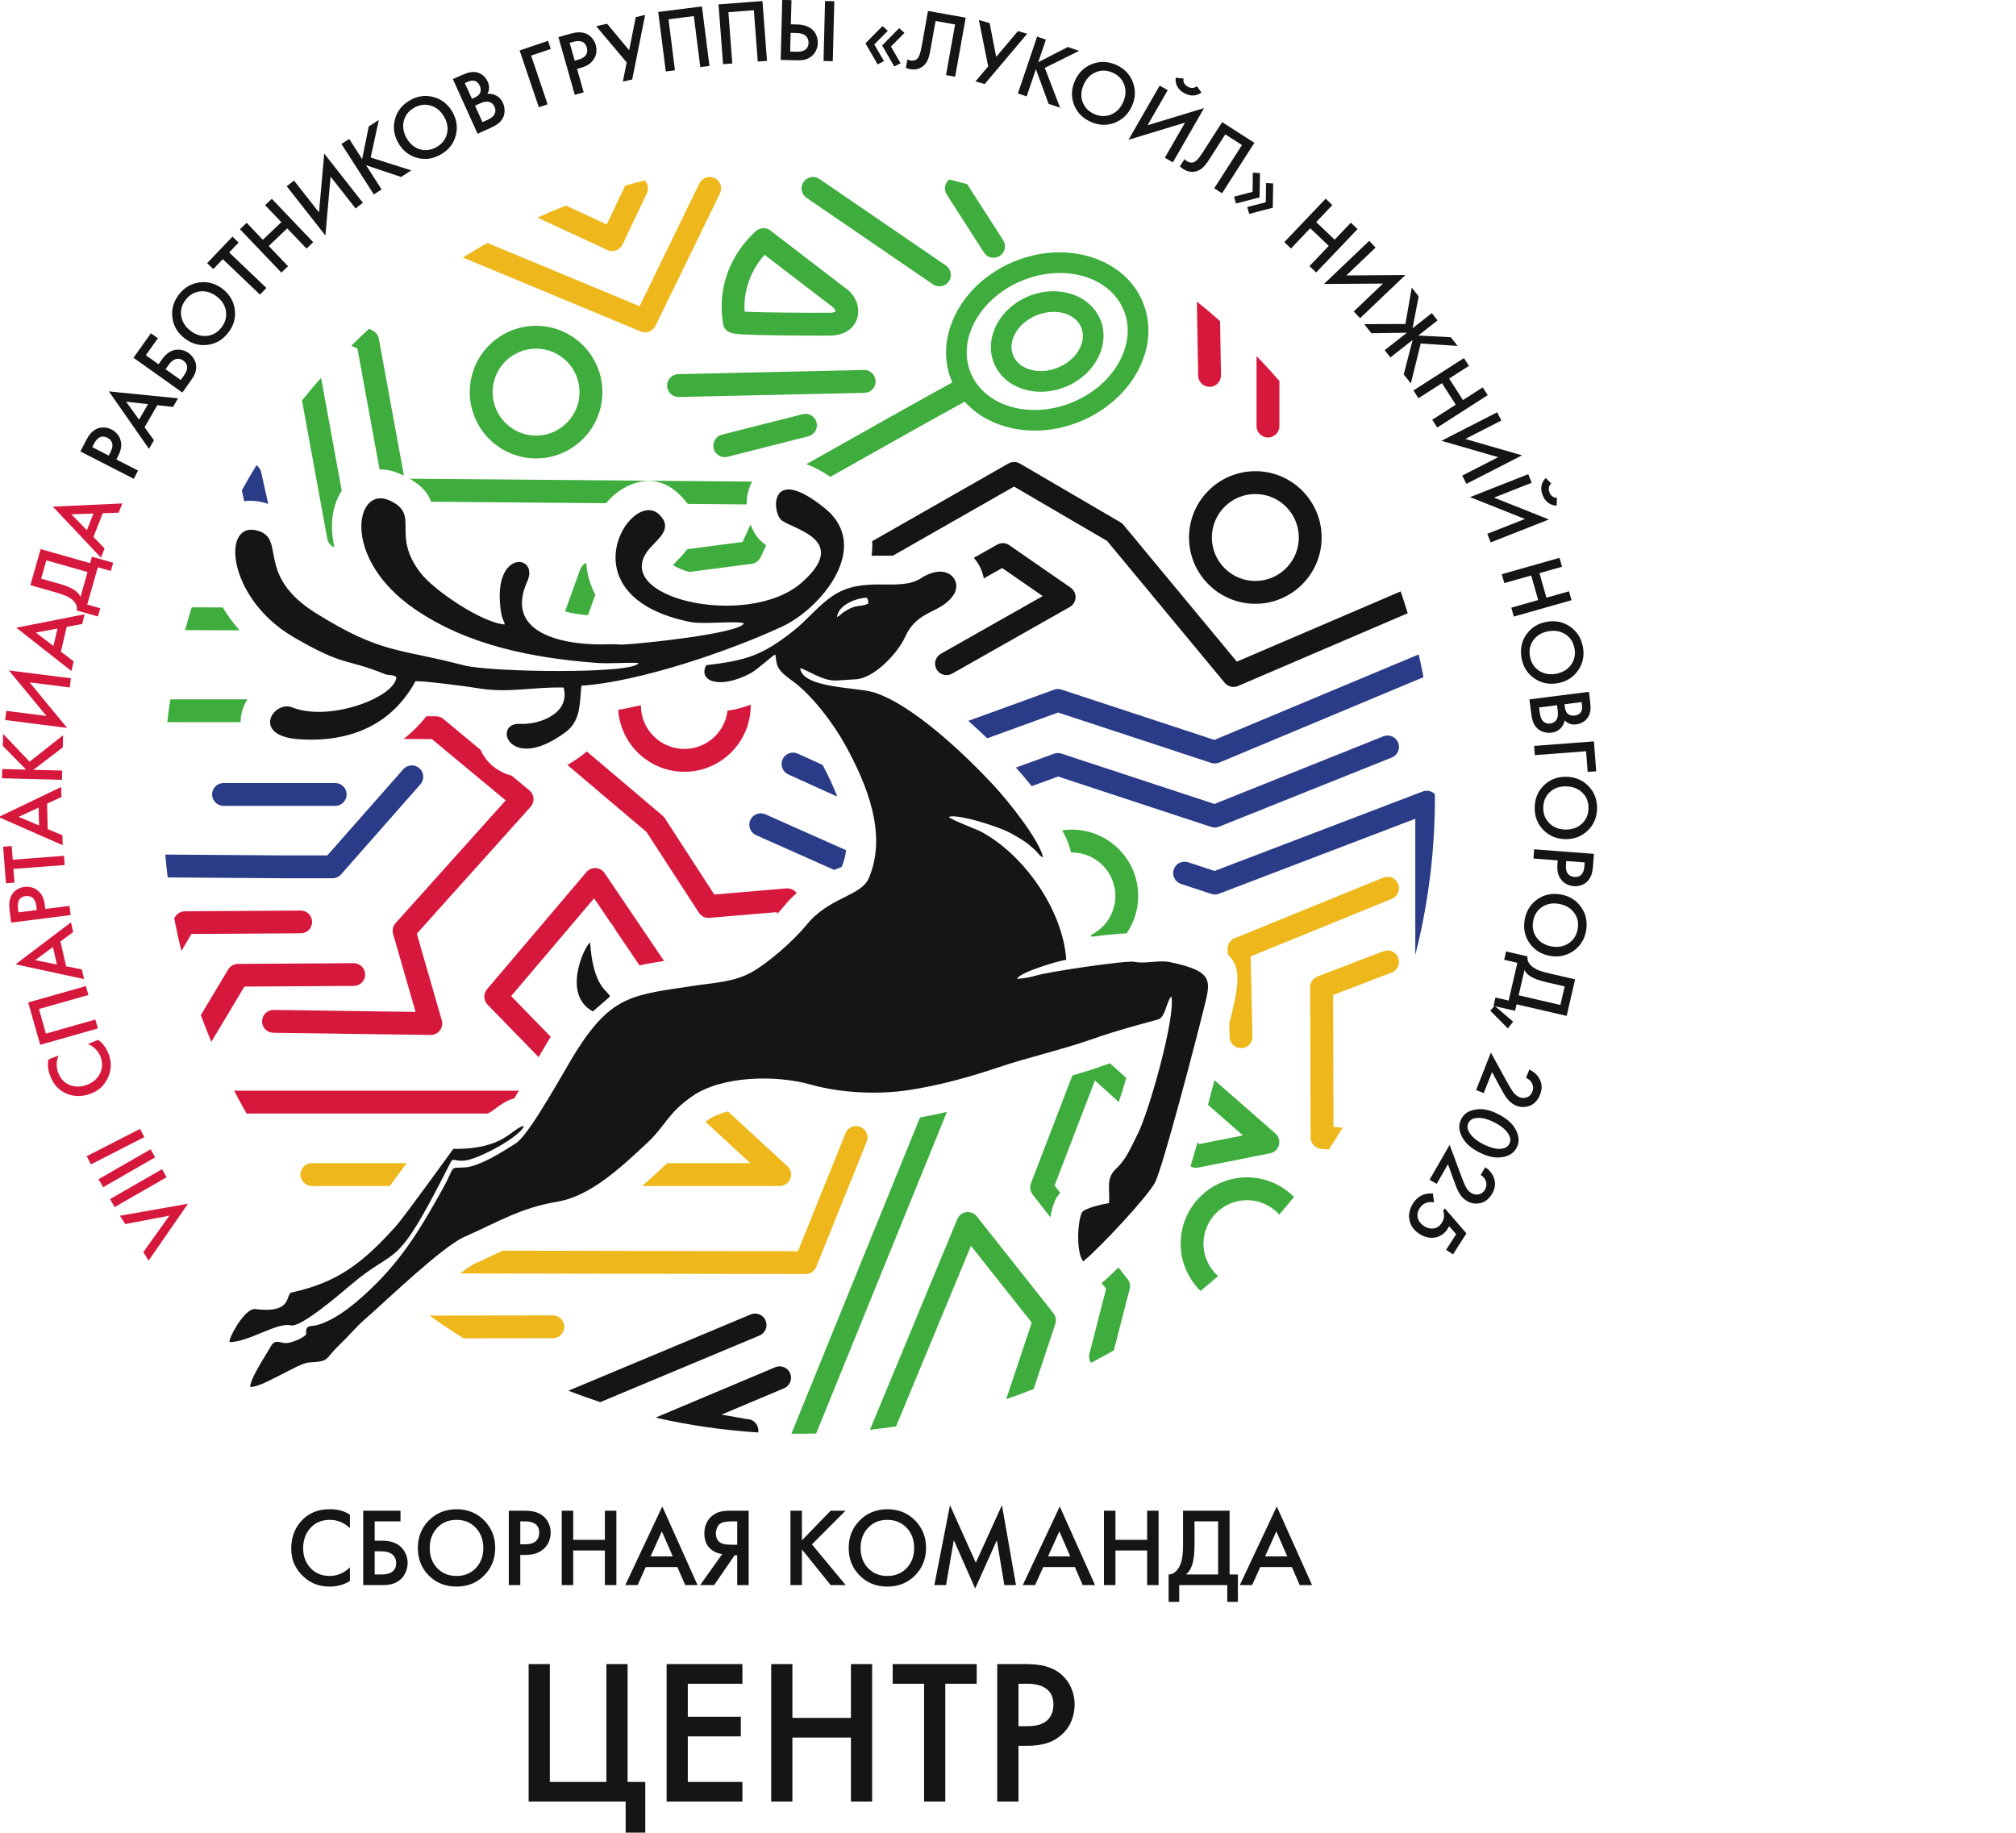 <?xml version="1.0" encoding="UTF-8"?>
<svg xmlns="http://www.w3.org/2000/svg" width="165" height="150" viewBox="0 0 165 150" fill="none">
  <g clip-path="url(#clip0_289_7875)">
    <path d="M35.146 107.671L45.245 107.653H45.246C45.761 107.653 46.18 108.071 46.181 108.587C46.182 109.103 45.764 109.522 45.248 109.523L37.945 109.535C36.992 108.942 36.057 108.322 35.146 107.671ZM101.573 85.787C101.065 85.787 100.648 85.381 100.636 84.871L100.611 83.74L100.696 83.395C100.738 83.226 100.731 83.261 100.807 82.963C100.882 82.665 100.95 82.397 101.028 82.025C101.411 80.203 101.437 78.998 100.484 78.103L100.474 77.673C100.465 77.284 100.697 76.931 101.057 76.784L113.211 71.827C113.69 71.632 114.237 71.862 114.433 72.341C114.628 72.82 114.398 73.367 113.919 73.562L102.362 78.276L102.51 84.829C102.522 85.346 102.112 85.775 101.594 85.787H101.573ZM108.754 94.08L108.125 94.026C107.641 93.986 107.269 93.582 107.267 93.096L107.23 80.792C107.23 80.402 107.469 80.053 107.833 79.913L113.23 77.851C113.714 77.666 114.255 77.908 114.44 78.391C114.625 78.875 114.383 79.416 113.899 79.601L109.107 81.433L109.139 92.231L109.893 92.295C109.526 92.899 109.144 93.492 108.754 94.08ZM52.802 27.202C52.682 27.202 52.56 27.178 52.442 27.13L37.88 21.076C38.541 20.664 39.212 20.266 39.893 19.883L52.346 25.06L57.242 15.01C57.468 14.544 58.029 14.351 58.494 14.577C58.96 14.804 59.153 15.365 58.927 15.83L53.645 26.674C53.483 27.006 53.15 27.202 52.802 27.202ZM50.102 20.548C49.97 20.548 49.836 20.52 49.708 20.461L43.988 17.808C44.755 17.462 45.533 17.134 46.32 16.824L49.655 18.371L51.171 15.188C51.7 15.038 52.233 14.899 52.769 14.765C53.035 15.039 53.117 15.458 52.944 15.823L50.949 20.014C50.788 20.351 50.452 20.548 50.102 20.548ZM63.809 97.067H52.553C53.16 96.541 53.729 96.012 54.257 95.521L54.466 95.326C54.515 95.282 54.562 95.237 54.608 95.193H61.408L57.735 91.812C57.81 91.757 57.888 91.701 57.97 91.644C58.4 91.347 58.953 91.122 59.576 90.959L64.444 95.441C64.728 95.703 64.823 96.112 64.682 96.471C64.542 96.831 64.196 97.067 63.809 97.067ZM31.907 97.067H25.527C25.009 97.067 24.59 96.648 24.59 96.13C24.59 95.613 25.009 95.193 25.527 95.193H33.284C32.823 95.825 32.338 96.486 31.907 97.067ZM41.134 102.359L65.307 102.401L69.201 92.743C69.393 92.265 69.938 92.033 70.417 92.226C70.895 92.419 71.127 92.964 70.934 93.442L66.805 103.686C66.662 104.041 66.321 104.265 65.936 104.272L37.658 104.222C38.176 103.822 38.612 103.525 38.907 103.395C39.54 103.116 40.202 102.801 40.834 102.501L41.134 102.359Z" fill="#EEB81D"></path>
    <path d="M102.743 40.432C100.781 40.432 99.185 42.028 99.185 43.99C99.185 45.952 100.781 47.548 102.743 47.548C104.705 47.548 106.301 45.952 106.301 43.99C106.301 42.028 104.705 40.432 102.743 40.432ZM46.518 113.821L61.441 107.578C61.917 107.379 62.464 107.603 62.664 108.08C62.863 108.556 62.639 109.104 62.162 109.303L49.128 114.755C48.248 114.466 47.377 114.155 46.518 113.821ZM53.658 116.02L63.447 111.897C63.923 111.697 64.472 111.92 64.671 112.396C64.872 112.871 64.649 113.419 64.173 113.62L59.05 115.777L61.133 116.141C61.65 116.141 62.068 116.56 62.068 117.076C62.068 117.131 62.064 117.185 62.055 117.237C59.187 117.056 56.381 116.647 53.658 116.02ZM100.956 56.219C100.684 56.219 100.418 56.1 100.236 55.881L90.613 44.274L82.996 39.823L73.077 45.48C72.859 45.484 72.621 45.482 72.376 45.48C72.036 45.478 71.689 45.476 71.335 45.484C71.388 45.088 71.405 44.691 71.383 44.294L82.538 37.932C82.828 37.767 83.185 37.769 83.473 37.937L91.699 42.743C91.793 42.798 91.877 42.869 91.947 42.953L101.23 54.15L114.639 48.402C114.841 48.993 115.032 49.589 115.214 50.189L101.324 56.144C101.205 56.195 101.08 56.219 100.956 56.219ZM79.703 45.654L81.614 44.574C81.926 44.397 82.312 44.415 82.606 44.619L87.627 48.095C87.892 48.278 88.044 48.585 88.029 48.906C88.015 49.227 87.836 49.519 87.556 49.677L77.926 55.133C77.477 55.388 76.906 55.23 76.652 54.781C76.397 54.332 76.555 53.761 77.004 53.506L85.339 48.785L82.024 46.489L80.52 47.34C80.511 47.287 80.5 47.235 80.488 47.183C80.357 46.618 80.09 46.095 79.703 45.654ZM102.743 49.417C99.751 49.417 97.316 46.983 97.316 43.99C97.316 40.997 99.751 38.563 102.743 38.563C105.736 38.563 108.17 40.997 108.17 43.99C108.17 46.983 105.736 49.417 102.743 49.417Z" fill="#151515"></path>
    <path d="M52.457 57.717L52.456 57.737C52.456 59.699 54.052 61.295 56.014 61.295C57.834 61.295 59.338 59.922 59.547 58.158C60.127 58.09 60.765 57.934 61.441 57.67C61.441 57.693 61.441 57.715 61.441 57.737C61.441 60.73 59.007 63.165 56.014 63.165C53.144 63.165 50.787 60.925 50.599 58.1C51.203 57.991 51.825 57.862 52.457 57.717ZM103.778 35.808C103.262 35.808 102.843 35.389 102.843 34.873V29.14C103.484 29.803 104.108 30.482 104.713 31.179V34.873C104.713 35.389 104.295 35.808 103.778 35.808ZM39.932 91.136H20.182C19.829 90.521 19.491 89.897 19.163 89.266H42.47C42.339 89.482 42.211 89.692 42.087 89.892C41.437 90.073 41.027 90.377 40.532 90.743C40.368 90.864 40.181 91.003 39.932 91.136ZM44.086 86.519L39.902 82.219C39.566 81.874 39.547 81.329 39.859 80.962L47.997 71.374C48.186 71.151 48.47 71.027 48.761 71.046C49.052 71.061 49.32 71.213 49.484 71.455L54.351 78.648C53.617 78.762 52.952 78.875 52.339 79.01L50.372 76.104C50.275 75.905 50.151 75.723 50.005 75.561L48.625 73.523C46.367 76.183 44.132 78.817 41.834 81.524L45.073 84.852C44.828 85.241 44.511 85.787 44.133 86.438L44.086 86.519ZM63.596 74.808L63.584 74.651L58.061 75.121C57.718 75.149 57.385 74.987 57.198 74.698L52.914 68.092L46.439 62.605C46.833 62.382 47.24 62.117 47.658 61.805C47.791 61.706 47.915 61.606 48.032 61.505L54.228 66.755C54.298 66.814 54.358 66.883 54.408 66.96L58.461 73.21L64.366 72.708C64.615 72.687 64.861 72.766 65.05 72.927C65.107 72.976 65.158 73.031 65.201 73.09C64.837 73.409 64.475 73.778 64.124 74.214C63.981 74.391 63.802 74.593 63.596 74.808ZM34.896 58.619L35.695 58.623C35.912 58.624 36.121 58.701 36.287 58.839L39.329 61.366C39.351 61.418 39.375 61.47 39.4 61.522C39.787 62.314 40.513 63.022 41.555 63.385C41.658 63.42 41.765 63.453 41.875 63.481L43.329 64.689C43.524 64.852 43.645 65.086 43.664 65.34C43.682 65.593 43.597 65.843 43.428 66.032L34.114 76.416L36.159 83.51C36.241 83.795 36.183 84.101 36.004 84.336C35.824 84.572 35.543 84.706 35.248 84.704L22.369 84.525C21.853 84.517 21.44 84.093 21.448 83.576C21.455 83.065 21.872 82.655 22.382 82.655C22.386 82.655 22.391 82.655 22.395 82.655L34.014 82.817L32.174 76.436C32.085 76.126 32.161 75.793 32.376 75.553L41.387 65.506L35.35 60.491L33.034 60.477C33.712 59.949 34.336 59.331 34.896 58.619ZM14.26 75.165L14.333 75.041C14.499 74.759 14.801 74.585 15.128 74.583L24.609 74.523H24.615C25.126 74.523 25.541 74.936 25.544 75.447C25.548 75.961 25.134 76.38 24.621 76.383L15.667 76.439L14.845 77.834C14.628 76.953 14.432 76.063 14.26 75.165ZM16.44 83.076L18.678 79.341C18.845 79.062 19.145 78.891 19.47 78.889L28.95 78.829C28.952 78.829 28.954 78.829 28.956 78.829C29.467 78.829 29.883 79.242 29.886 79.754C29.889 80.266 29.475 80.686 28.962 80.689L20.004 80.745L17.295 85.267C16.994 84.544 16.708 83.814 16.44 83.076ZM98.998 31.66C98.49 31.66 98.073 31.253 98.064 30.742L97.958 24.68C98.603 25.198 99.236 25.732 99.856 26.28L99.933 30.709C99.942 31.225 99.531 31.651 99.015 31.66H98.998Z" fill="#D6183D"></path>
    <path d="M68.276 71.198L61.881 68.352C61.41 68.142 61.198 67.59 61.408 67.118C61.617 66.647 62.17 66.434 62.642 66.644L69.251 69.585C69.193 70.048 69.077 70.499 68.893 70.931C68.87 70.985 68.63 71.045 68.276 71.198ZM19.987 41.021L19.791 40.134C20.177 39.436 20.578 38.747 20.995 38.068L21.117 38.186C21.248 38.313 21.34 38.477 21.379 38.656L21.951 41.245C21.897 41.227 21.843 41.209 21.787 41.192C21.142 40.993 20.54 40.942 19.987 41.021ZM27.436 65.955H18.295C17.779 65.955 17.36 65.536 17.36 65.02C17.36 64.503 17.779 64.085 18.295 64.085H27.436C27.952 64.085 28.37 64.503 28.37 65.02C28.37 65.536 27.952 65.955 27.436 65.955ZM27.216 71.877H22.987L13.726 71.811C13.649 71.191 13.585 70.566 13.529 69.94L22.994 70.007H26.793L33.005 62.958C33.346 62.571 33.937 62.533 34.324 62.875C34.712 63.216 34.749 63.807 34.407 64.194L27.917 71.56C27.739 71.762 27.484 71.877 27.216 71.877ZM68.527 65.198L64.517 63.38C64.046 63.167 63.838 62.614 64.051 62.143C64.264 61.673 64.818 61.464 65.288 61.678L67.327 62.602C67.767 63.428 68.188 64.306 68.527 65.198ZM83.148 62.821L86.267 61.687C86.464 61.615 86.679 61.611 86.879 61.678L99.398 65.797L113.219 60.263C113.698 60.072 114.243 60.305 114.434 60.784C114.626 61.263 114.393 61.807 113.914 61.999L99.777 67.659C99.573 67.741 99.346 67.748 99.137 67.68L86.602 63.555L84.439 64.341C83.961 63.746 83.507 63.215 83.148 62.821ZM79.253 58.998L86.267 56.447C86.464 56.375 86.68 56.372 86.879 56.438L99.39 60.555L116.114 53.559C116.256 54.175 116.384 54.798 116.504 55.422L99.79 62.414C99.583 62.501 99.351 62.51 99.137 62.44L86.602 58.315L80.799 60.425C80.31 59.954 79.791 59.473 79.253 58.998ZM115.836 78.155V67.009L99.763 73.146C99.562 73.222 99.341 73.228 99.137 73.16L96.661 72.345C96.171 72.184 95.904 71.656 96.065 71.165C96.227 70.675 96.755 70.408 97.246 70.569L99.406 71.281L116.438 64.779C116.725 64.669 117.048 64.708 117.301 64.882C117.35 64.916 117.396 64.954 117.437 64.996C117.438 65.093 117.441 65.189 117.441 65.285C117.441 69.727 116.883 74.038 115.836 78.155Z" fill="#2A3C88"></path>
    <path d="M86.24 25.523C85.785 25.523 85.304 25.614 84.833 25.807C83.297 26.435 82.439 27.906 82.922 29.086C83.143 29.628 83.625 30.037 84.278 30.237C84.991 30.457 85.81 30.404 86.583 30.088C88.12 29.46 88.977 27.988 88.494 26.808C88.16 25.99 87.267 25.523 86.24 25.523ZM81.318 21.096C81.01 21.096 80.709 20.945 80.531 20.666L77.487 15.925C77.227 15.518 77.32 14.987 77.688 14.691C78.182 14.811 78.673 14.938 79.161 15.072L82.104 19.656C82.382 20.091 82.256 20.669 81.822 20.948C81.665 21.048 81.491 21.096 81.318 21.096ZM65.995 37.988C66.778 37.548 67.617 37.076 68.476 36.592C71.774 34.734 75.508 32.63 77.941 31.3C77.919 31.25 77.897 31.199 77.876 31.148C76.399 27.533 78.71 23.156 83.028 21.391C87.347 19.626 92.062 21.131 93.54 24.746C94.268 26.527 94.113 28.534 93.104 30.395C92.126 32.201 90.451 33.66 88.388 34.503C87.161 35.005 85.902 35.242 84.693 35.242C82.409 35.242 80.307 34.393 78.955 32.873C78.934 32.887 78.912 32.9 78.89 32.912C76.469 34.234 72.71 36.352 69.393 38.221L67.96 39.028C67.238 38.537 66.584 38.201 65.995 37.988ZM59.316 37.416C58.899 37.416 58.519 37.134 58.411 36.711C58.284 36.21 58.587 35.702 59.087 35.575L65.695 33.898C66.195 33.771 66.704 34.073 66.831 34.574C66.958 35.074 66.655 35.583 66.155 35.71L59.547 37.387C59.47 37.407 59.393 37.416 59.316 37.416ZM76.886 23.434C76.704 23.434 76.521 23.381 76.359 23.271L66.01 16.191C65.584 15.9 65.475 15.318 65.766 14.892C66.058 14.465 66.64 14.356 67.066 14.648L77.415 21.728C77.841 22.019 77.95 22.601 77.659 23.027C77.478 23.292 77.184 23.434 76.886 23.434ZM55.535 32.49C55.028 32.49 54.612 32.085 54.601 31.576C54.589 31.06 54.998 30.632 55.514 30.621L70.711 30.281C71.221 30.263 71.654 30.679 71.666 31.195C71.678 31.711 71.269 32.139 70.753 32.15L55.556 32.49C55.549 32.49 55.542 32.49 55.535 32.49ZM19.693 59.106H13.688C13.761 58.48 13.844 57.856 13.941 57.237H20.247C20.032 57.577 19.872 57.952 19.781 58.346C19.724 58.596 19.693 58.85 19.693 59.106ZM86.744 22.34C85.745 22.34 84.695 22.539 83.669 22.959C80.215 24.37 78.32 27.757 79.444 30.508C80.569 33.259 84.293 34.348 87.747 32.936C89.45 32.24 90.823 31.051 91.616 29.588C92.378 28.181 92.505 26.689 91.972 25.387C91.182 23.453 89.107 22.34 86.744 22.34ZM60.944 25.507C62.474 25.584 66.346 25.609 67.944 25.596C68.243 25.594 68.36 25.516 68.374 25.495C68.383 25.47 68.367 25.333 68.217 25.179L62.573 20.854C61.412 22.17 60.829 23.834 60.944 25.507ZM61.028 26.177H61.03H61.028ZM67.088 27.468C66.129 27.468 64.738 27.462 63.45 27.442C62.456 27.427 61.662 27.407 61.091 27.383C60.033 27.337 59.333 27.307 59.188 26.512C58.682 23.739 59.681 20.901 61.859 18.919C62.193 18.615 62.698 18.594 63.056 18.869L69.397 23.729C69.422 23.748 69.446 23.768 69.468 23.789C70.171 24.448 70.424 25.386 70.114 26.178C69.803 26.976 68.996 27.458 67.958 27.466C67.748 27.468 67.448 27.468 67.088 27.468ZM102.059 98.227C100.097 98.227 98.501 99.823 98.501 101.785C98.501 102.838 98.961 103.785 99.691 104.437C99.219 104.851 98.741 105.256 98.255 105.652C97.253 104.667 96.631 103.297 96.631 101.785C96.631 98.792 99.066 96.357 102.059 96.357C103.561 96.357 104.923 96.971 105.907 97.962C105.513 98.45 105.112 98.932 104.701 99.405C104.05 98.682 103.106 98.227 102.059 98.227ZM64.772 117.337L75.299 91.454C76.021 91.329 76.756 91.177 77.501 91.003L66.796 117.326C66.326 117.338 65.854 117.345 65.381 117.345C65.178 117.345 64.975 117.34 64.772 117.337ZM99.403 88.406L104.386 92.77C104.654 93.005 104.765 93.371 104.673 93.715C104.581 94.059 104.301 94.321 103.952 94.39L98.068 95.557C97.849 95.601 97.625 95.564 97.434 95.458C97.615 94.866 97.809 94.201 98.011 93.493L98.165 93.632L101.726 92.925L98.863 90.418C99.046 89.742 99.228 89.064 99.403 88.406ZM91.566 90.191L89.615 88.429L86.312 97.025L86.778 97.622C86.6 97.818 86.451 98.038 86.34 98.285C86.182 98.637 86.057 99.109 85.971 99.628L84.512 97.758C84.311 97.499 84.259 97.154 84.377 96.848L87.769 88.021C88.582 87.782 89.395 87.53 90.21 87.243C90.427 87.167 90.639 87.094 90.849 87.024L92.179 88.225C91.97 88.946 91.76 89.62 91.566 90.191ZM91.542 103.731L92.288 104.688C92.466 104.916 92.528 105.214 92.456 105.495L91.163 110.521C90.548 110.873 89.924 111.212 89.293 111.538C89.151 111.325 89.096 111.054 89.165 110.786L90.531 105.475L90.17 105.012L90.213 104.973L90.231 104.956C90.58 104.66 91.036 104.231 91.542 103.731ZM71.199 117.02L78.352 99.776C78.48 99.47 78.759 99.254 79.087 99.209C79.416 99.163 79.743 99.294 79.949 99.555L86.221 107.48C86.417 107.727 86.475 108.056 86.375 108.355L84.599 113.682C83.858 113.976 83.108 114.253 82.351 114.514L84.442 108.244L79.47 101.962L73.339 116.741C72.631 116.849 71.916 116.94 71.199 117.02ZM87.729 69.769C87.703 69.769 87.678 69.769 87.652 69.769C87.631 69.641 87.601 69.517 87.561 69.398C87.43 68.954 87.214 68.466 86.94 67.957C87.198 67.919 87.461 67.899 87.729 67.899C90.721 67.899 93.156 70.334 93.156 73.326C93.156 74.46 92.807 75.513 92.21 76.384C91.438 76.422 90.403 76.529 89.329 76.67C89.319 76.62 89.307 76.57 89.296 76.52C90.474 75.94 91.286 74.726 91.286 73.326C91.286 71.365 89.691 69.769 87.729 69.769ZM43.875 28.534C41.913 28.534 40.318 30.13 40.318 32.092C40.318 34.053 41.913 35.65 43.875 35.65C45.837 35.65 47.433 34.053 47.433 32.092C47.433 30.13 45.837 28.534 43.875 28.534ZM43.875 37.519C40.883 37.519 38.448 35.084 38.448 32.092C38.448 29.099 40.883 26.664 43.875 26.664C46.868 26.664 49.303 29.099 49.303 32.092C49.303 35.084 46.868 37.519 43.875 37.519ZM46.246 50.038L47.487 46.601C47.574 46.359 47.754 46.169 47.981 46.066C48.009 46.485 48.077 46.909 48.192 47.333C48.204 47.379 48.218 47.424 48.233 47.468C48.354 47.876 48.516 48.281 48.725 48.677L48.122 50.348C47.473 50.301 46.821 50.205 46.246 50.038ZM56.257 44.946L60.769 44.358L61.434 42.928C61.612 43.411 61.852 43.834 62.123 44.124C62.305 44.319 62.501 44.477 62.711 44.615L62.247 45.613C62.112 45.903 61.838 46.104 61.52 46.145L56.41 46.812C55.88 46.659 55.422 46.47 55.072 46.252L55.19 46.13C55.562 45.748 55.941 45.358 56.257 44.946ZM61.115 41.282L56.29 41.241C56.086 40.97 55.833 40.688 55.524 40.394C54.17 39.102 52.53 39.098 51.032 39.961C50.518 40.258 50.027 40.676 49.595 41.184L35.276 41.062C35.038 40.376 34.545 39.761 33.525 39.178L61.554 39.416C61.352 39.79 61.224 40.194 61.158 40.605C61.123 40.823 61.11 41.051 61.115 41.282ZM31.065 38.412L29.254 28.53L28.755 28.291C29.229 27.822 29.711 27.362 30.202 26.911L30.491 27.05C30.761 27.179 30.953 27.43 31.007 27.724L33.061 38.932C32.981 38.893 32.898 38.853 32.812 38.814C32.209 38.539 31.623 38.41 31.065 38.412ZM26.278 30.92L27.968 40.162C27.757 40.485 27.585 40.846 27.454 41.238C27.211 41.969 27.114 42.827 27.199 43.748C27.23 44.084 27.286 44.434 27.37 44.795L27.349 44.786C27.055 44.665 26.843 44.403 26.786 44.091L24.717 32.78C25.223 32.148 25.743 31.528 26.278 30.92ZM19.608 51.588L15.15 51.572C15.32 50.946 15.5 50.322 15.693 49.705L18.231 49.714C18.609 50.348 19.067 50.98 19.608 51.588ZM85.186 32.063C84.705 32.063 84.231 31.994 83.78 31.855C82.633 31.503 81.772 30.747 81.355 29.727C80.519 27.682 81.792 25.221 84.193 24.24C86.593 23.259 89.226 24.124 90.061 26.168C90.897 28.212 89.624 30.673 87.223 31.655C86.56 31.926 85.866 32.063 85.186 32.063Z" fill="#3EAD3D"></path>
    <path d="M12.166 103.171L11.727 102.486L13.866 99.49L10.251 100.183L9.812 99.499L15.382 98.519L12.166 103.171ZM9.382 98.794L9.005 98.137L13.26 95.69L13.638 96.347L9.382 98.794ZM8.446 97.164L8.068 96.508L12.323 94.061L12.701 94.718L8.446 97.164ZM7.442 95.3L7.097 94.626L11.466 92.389L11.811 93.063L7.442 95.3ZM3.971 86.708L4.793 86.383C4.696 86.623 4.645 86.862 4.639 87.103C4.634 87.344 4.677 87.582 4.77 87.817C4.964 88.308 5.284 88.64 5.731 88.81C6.177 88.981 6.653 88.967 7.157 88.768C7.649 88.574 7.996 88.261 8.197 87.83C8.399 87.399 8.405 86.942 8.215 86.459C8.129 86.242 8.001 86.046 7.832 85.871C7.663 85.697 7.452 85.551 7.2 85.434L8.035 85.105C8.24 85.255 8.41 85.426 8.545 85.616C8.681 85.806 8.791 86.008 8.875 86.221C9.005 86.552 9.069 86.873 9.066 87.186C9.064 87.499 9.002 87.799 8.88 88.089C8.755 88.409 8.575 88.69 8.341 88.93C8.107 89.171 7.808 89.36 7.445 89.498C7.085 89.641 6.727 89.709 6.373 89.703C6.019 89.697 5.684 89.62 5.37 89.473C5.094 89.345 4.851 89.169 4.642 88.945C4.433 88.721 4.257 88.427 4.113 88.061C4.017 87.818 3.957 87.586 3.933 87.367C3.909 87.148 3.922 86.928 3.971 86.708ZM3.291 85.511L2.307 82.044L7.029 80.703L7.236 81.431L3.188 82.581L3.759 84.591L7.806 83.442L8.013 84.17L3.291 85.511ZM5.99 76.281L4.945 77.053L5.414 79.085L6.697 79.341L6.879 80.133L1.275 78.922L5.807 75.487L5.99 76.281ZM4.66 78.935L4.331 77.508L2.881 78.581L4.66 78.935ZM0.912 75.509L0.776 74.438C0.749 74.191 0.747 73.984 0.768 73.817C0.789 73.649 0.835 73.49 0.905 73.34C1.014 73.123 1.165 72.951 1.359 72.822C1.552 72.694 1.77 72.615 2.011 72.584C2.225 72.562 2.428 72.578 2.621 72.634C2.815 72.689 2.986 72.785 3.135 72.922C3.294 73.062 3.415 73.227 3.498 73.417C3.581 73.606 3.638 73.822 3.669 74.063L3.71 74.39L5.686 74.139L5.782 74.89L0.912 75.509ZM1.512 74.669L3.015 74.478L2.973 74.151C2.935 73.85 2.841 73.632 2.692 73.498C2.543 73.364 2.346 73.31 2.099 73.336C1.849 73.368 1.673 73.473 1.57 73.651C1.468 73.829 1.435 74.062 1.472 74.349L1.512 74.669ZM0.957 69.242L1.042 70.36L5.238 70.041L5.295 70.796L1.1 71.115L1.185 72.234L0.486 72.287L0.258 69.295L0.957 69.242ZM5.032 65.224L3.853 65.772L3.906 67.856L5.111 68.363L5.132 69.176L-0.117 66.868L5.011 64.409L5.032 65.224ZM3.197 67.558L3.16 66.094L1.525 66.855L3.197 67.558ZM0.183 62.939L2.138 62.989L0.231 61.045L0.255 60.065L2.421 62.337L5.163 60.175L5.138 61.168L2.734 63.004L5.09 63.063L5.071 63.821L0.163 63.696L0.183 62.939ZM5.707 56.265L2.424 55.848L5.499 59.575L0.42 58.93L0.516 58.179L3.8 58.596L0.724 54.869L5.803 55.514L5.707 56.265ZM6.734 51.068L5.456 51.304L4.987 53.336L6.028 54.128L5.845 54.92L1.337 51.375L6.917 50.274L6.734 51.068ZM4.375 52.87L4.704 51.444L2.931 51.772L4.375 52.87ZM2.487 47.893L3.326 44.939L7.373 46.088L7.523 45.562L9.263 46.056L9.071 46.731L8.006 46.428L7.14 49.477L8.206 49.78L8.014 50.454L6.274 49.96C6.32 49.798 6.303 49.636 6.223 49.472C6.143 49.308 6.017 49.161 5.845 49.029C5.718 48.93 5.56 48.839 5.372 48.757C5.184 48.674 4.944 48.591 4.652 48.508L2.487 47.893ZM3.368 47.356L4.866 47.782C5.14 47.859 5.384 47.943 5.596 48.033C5.809 48.122 5.988 48.219 6.133 48.324C6.242 48.403 6.333 48.485 6.406 48.569C6.479 48.653 6.54 48.748 6.588 48.854L7.166 46.817L3.793 45.859L3.368 47.356ZM9.711 41.96L8.412 42.004L7.647 43.944L8.559 44.882L8.261 45.638L4.328 41.465L10.01 41.202L9.711 41.96ZM7.111 43.393L7.648 42.031L5.846 42.093L7.111 43.393Z" fill="#D6183D"></path>
    <path d="M6.582 36.95L7.074 35.989C7.191 35.77 7.306 35.598 7.418 35.471C7.53 35.345 7.658 35.239 7.801 35.155C8.013 35.038 8.235 34.981 8.467 34.984C8.699 34.988 8.923 35.045 9.14 35.156C9.329 35.258 9.488 35.386 9.616 35.541C9.744 35.696 9.831 35.872 9.877 36.069C9.93 36.274 9.936 36.479 9.898 36.682C9.859 36.886 9.785 37.096 9.674 37.312L9.524 37.605L11.296 38.513L10.951 39.187L6.582 36.95ZM7.551 36.595L8.9 37.286L9.05 36.992C9.188 36.722 9.234 36.489 9.187 36.294C9.139 36.099 9.007 35.944 8.788 35.826C8.563 35.711 8.359 35.698 8.174 35.788C7.989 35.877 7.831 36.05 7.698 36.308L7.551 36.595ZM14.164 33.307L12.873 33.162L11.833 34.97L12.599 36.03L12.194 36.735L8.911 32.033L14.57 32.601L14.164 33.307ZM11.383 34.346L12.113 33.077L10.321 32.876L11.383 34.346ZM14.926 32.126L10.926 29.281L12.352 27.276L12.924 27.682L11.936 29.071L12.976 29.81L13.252 29.422C13.418 29.189 13.585 29.013 13.754 28.892C13.923 28.771 14.101 28.688 14.288 28.643C14.476 28.605 14.67 28.606 14.871 28.646C15.073 28.685 15.261 28.768 15.436 28.892C15.631 29.037 15.785 29.214 15.898 29.423C16.01 29.632 16.062 29.851 16.054 30.08C16.051 30.245 16.019 30.407 15.957 30.567C15.896 30.727 15.793 30.907 15.649 31.109L14.926 32.126ZM13.548 30.217L14.793 31.103L15.053 30.737C15.243 30.47 15.331 30.234 15.316 30.029C15.302 29.823 15.197 29.652 15.003 29.514C14.809 29.375 14.608 29.333 14.4 29.386C14.193 29.44 13.998 29.591 13.816 29.84L13.548 30.217ZM14.655 24.088C15.105 23.515 15.674 23.188 16.36 23.109C17.047 23.03 17.675 23.215 18.244 23.663C18.811 24.114 19.136 24.68 19.22 25.361C19.303 26.042 19.119 26.669 18.669 27.242C18.215 27.82 17.648 28.148 16.967 28.228C16.285 28.308 15.66 28.124 15.09 27.676C14.52 27.229 14.193 26.664 14.108 25.981C14.023 25.299 14.205 24.668 14.655 24.088ZM18.117 26.809C18.435 26.405 18.561 25.966 18.496 25.493C18.431 25.019 18.186 24.615 17.759 24.28C17.333 23.945 16.88 23.8 16.401 23.846C15.922 23.892 15.524 24.117 15.206 24.521C14.886 24.929 14.76 25.37 14.831 25.845C14.901 26.319 15.149 26.724 15.575 27.059C16.002 27.394 16.452 27.538 16.926 27.491C17.399 27.445 17.797 27.217 18.117 26.809ZM19.531 19.849L18.757 20.661L21.802 23.564L21.279 24.113L18.234 21.209L17.46 22.021L16.953 21.538L19.023 19.365L19.531 19.849ZM20.188 18.235L21.514 19.626L23.026 18.184L21.7 16.793L22.248 16.27L25.635 19.823L25.087 20.346L23.51 18.691L21.997 20.133L23.575 21.788L23.027 22.31L19.64 18.758L20.188 18.235ZM29.104 17.061L27.058 14.459L26.631 19.272L23.468 15.247L24.064 14.779L26.11 17.382L26.536 12.568L29.699 16.593L29.104 17.061ZM28.584 11.373L29.64 13.02L30.179 10.351L31.004 9.821L30.338 12.889L33.665 13.946L32.829 14.482L29.962 13.522L31.233 15.505L30.596 15.914L27.946 11.782L28.584 11.373ZM33.54 8.215C34.172 7.851 34.822 7.761 35.488 7.944C36.154 8.127 36.667 8.533 37.029 9.161C37.386 9.792 37.476 10.439 37.299 11.101C37.122 11.764 36.717 12.277 36.085 12.64C35.449 13.006 34.799 13.099 34.138 12.919C33.476 12.738 32.964 12.334 32.603 11.706C32.242 11.078 32.15 10.431 32.325 9.767C32.501 9.102 32.906 8.585 33.54 8.215ZM35.735 12.033C36.181 11.776 36.462 11.416 36.579 10.953C36.695 10.49 36.618 10.023 36.348 9.553C36.078 9.083 35.712 8.779 35.25 8.643C34.789 8.507 34.336 8.566 33.89 8.823C33.44 9.081 33.159 9.444 33.047 9.91C32.935 10.376 33.014 10.844 33.284 11.315C33.554 11.785 33.918 12.087 34.375 12.22C34.832 12.354 35.285 12.291 35.735 12.033ZM37.066 6.475L37.743 6.169C38.073 6.025 38.319 5.939 38.482 5.912C38.644 5.885 38.802 5.883 38.956 5.906C39.176 5.95 39.367 6.038 39.529 6.17C39.691 6.302 39.821 6.474 39.917 6.687C39.996 6.862 40.033 7.029 40.029 7.19C40.025 7.351 39.979 7.516 39.89 7.684C40.16 7.655 40.409 7.705 40.639 7.834C40.87 7.963 41.043 8.156 41.158 8.411C41.245 8.603 41.291 8.808 41.297 9.026C41.303 9.244 41.261 9.445 41.17 9.63C41.091 9.794 40.977 9.94 40.83 10.068C40.683 10.196 40.445 10.335 40.117 10.483L39.088 10.948L37.066 6.475ZM38.045 6.802L38.626 8.086L38.83 7.994C39.079 7.886 39.237 7.747 39.303 7.576C39.369 7.405 39.355 7.215 39.261 7.007C39.174 6.815 39.048 6.689 38.882 6.628C38.716 6.567 38.514 6.59 38.275 6.698L38.045 6.802ZM38.88 8.649L39.489 9.997L39.898 9.812C40.197 9.677 40.391 9.516 40.481 9.33C40.571 9.143 40.568 8.945 40.474 8.736C40.379 8.527 40.233 8.396 40.034 8.342C39.836 8.289 39.591 8.327 39.301 8.458L38.88 8.649ZM44.853 3.343L45.078 4.007L43.471 4.551L44.819 8.537L44.102 8.779L42.528 4.13L44.853 3.343ZM45.704 3.04L46.743 2.745C46.983 2.682 47.187 2.649 47.356 2.644C47.525 2.64 47.689 2.662 47.848 2.709C48.078 2.784 48.271 2.908 48.427 3.08C48.583 3.252 48.694 3.455 48.76 3.689C48.815 3.897 48.829 4.101 48.803 4.3C48.777 4.499 48.707 4.683 48.595 4.851C48.48 5.03 48.335 5.174 48.16 5.284C47.985 5.395 47.78 5.483 47.547 5.55L47.23 5.64L47.773 7.556L47.045 7.762L45.704 3.04ZM46.624 3.508L47.038 4.965L47.355 4.875C47.647 4.792 47.849 4.667 47.959 4.5C48.069 4.332 48.093 4.129 48.03 3.889C47.961 3.646 47.831 3.487 47.64 3.413C47.448 3.339 47.213 3.341 46.935 3.42L46.624 3.508ZM48.796 2.148L49.687 1.942L51.492 4.11L52.035 1.4L52.8 1.224L51.743 6.505L50.977 6.682L51.292 5.106L48.796 2.148ZM53.873 0.98L57.449 0.526L58.067 5.396L57.316 5.491L56.786 1.317L54.713 1.581L55.243 5.754L54.492 5.85L53.873 0.98ZM58.808 0.358L62.402 0.085L62.774 4.979L62.019 5.037L61.7 0.841L59.617 1L59.935 5.195L59.18 5.253L58.808 0.358ZM63.897 4.901L64.021 -0.006L64.778 0.013L64.728 1.99L65.275 2.004C65.532 2.011 65.764 2.05 65.97 2.123C66.176 2.196 66.353 2.298 66.499 2.428C66.636 2.558 66.743 2.718 66.82 2.909C66.897 3.101 66.935 3.302 66.934 3.512C66.928 3.755 66.869 3.983 66.756 4.195C66.643 4.407 66.489 4.574 66.294 4.695C66.156 4.785 66.004 4.849 65.837 4.887C65.67 4.925 65.463 4.941 65.215 4.935L63.897 4.901ZM64.711 2.691L64.672 4.22L65.191 4.233C65.518 4.246 65.762 4.187 65.925 4.058C66.087 3.929 66.171 3.745 66.177 3.507C66.178 3.268 66.1 3.077 65.943 2.933C65.785 2.788 65.552 2.713 65.243 2.705L64.711 2.691ZM67.526 0.083L68.283 0.102L68.159 5.009L67.402 4.99L67.526 0.083ZM71.558 3.64L72.347 4.998L71.831 5.272L70.835 3.548L72.231 2.128L72.661 2.522L71.558 3.64ZM72.921 3.813L73.71 5.171L73.195 5.445L72.198 3.721L73.594 2.301L74.025 2.695L72.921 3.813ZM75.951 0.894L79.037 1.445L78.174 6.278L77.428 6.144L78.168 2.003L76.573 1.718L76.143 4.127C76.067 4.55 75.97 4.862 75.852 5.062C75.733 5.261 75.578 5.415 75.388 5.524C75.256 5.6 75.114 5.649 74.963 5.672C74.811 5.695 74.653 5.692 74.487 5.662C74.423 5.65 74.363 5.635 74.307 5.616C74.251 5.596 74.196 5.577 74.142 5.558L74.266 4.867C74.309 4.889 74.351 4.908 74.391 4.922C74.431 4.936 74.468 4.946 74.5 4.952C74.583 4.967 74.671 4.967 74.763 4.953C74.856 4.939 74.932 4.913 74.991 4.876C75.088 4.813 75.171 4.698 75.241 4.532C75.311 4.367 75.376 4.114 75.437 3.773L75.951 0.894ZM80.118 1.638L80.997 1.888L81.532 4.658L83.315 2.546L84.071 2.761L80.596 6.877L79.84 6.662L80.877 5.434L80.118 1.638ZM85.601 3.24L84.974 5.093L87.395 3.847L88.324 4.161L85.513 5.557L86.764 8.816L85.823 8.497L84.783 5.658L84.028 7.889L83.31 7.647L84.883 2.997L85.601 3.24ZM91.364 5.314C92.028 5.614 92.481 6.088 92.722 6.736C92.962 7.383 92.933 8.037 92.635 8.698C92.332 9.356 91.86 9.807 91.219 10.051C90.578 10.294 89.925 10.266 89.261 9.966C88.592 9.663 88.137 9.191 87.897 8.549C87.656 7.906 87.685 7.255 87.983 6.595C88.282 5.934 88.752 5.481 89.394 5.236C90.036 4.99 90.693 5.016 91.364 5.314ZM89.549 9.327C90.018 9.539 90.474 9.556 90.918 9.38C91.362 9.204 91.696 8.868 91.919 8.374C92.143 7.88 92.175 7.406 92.016 6.952C91.857 6.498 91.543 6.165 91.075 5.953C90.602 5.739 90.143 5.723 89.7 5.905C89.256 6.086 88.922 6.424 88.699 6.918C88.475 7.412 88.443 7.884 88.602 8.333C88.761 8.782 89.077 9.113 89.549 9.327ZM95.338 12.908L96.988 10.039L92.364 11.441L94.915 7.003L95.572 7.381L93.921 10.251L98.546 8.848L95.995 13.286L95.338 12.908ZM96.231 6.361L96.871 6.429C96.838 6.561 96.854 6.686 96.918 6.804C96.983 6.922 97.08 7.018 97.21 7.093C97.335 7.165 97.465 7.199 97.599 7.196C97.734 7.192 97.852 7.144 97.953 7.051L98.335 7.57C98.139 7.722 97.916 7.804 97.664 7.815C97.412 7.827 97.16 7.76 96.909 7.616C96.651 7.473 96.465 7.289 96.349 7.063C96.233 6.838 96.194 6.603 96.231 6.361ZM100.027 9.996L102.666 11.687L100.017 15.82L99.379 15.411L101.65 11.869L100.286 10.995L98.965 13.055C98.733 13.417 98.524 13.667 98.338 13.806C98.152 13.945 97.95 14.028 97.733 14.055C97.581 14.075 97.431 14.066 97.283 14.029C97.134 13.992 96.989 13.929 96.847 13.838C96.792 13.802 96.743 13.765 96.698 13.726C96.654 13.686 96.611 13.648 96.569 13.609L96.947 13.019C96.979 13.056 97.011 13.089 97.043 13.117C97.074 13.146 97.104 13.169 97.131 13.187C97.202 13.232 97.283 13.266 97.374 13.289C97.466 13.311 97.545 13.316 97.614 13.305C97.728 13.283 97.849 13.209 97.977 13.083C98.105 12.957 98.262 12.748 98.449 12.457L100.027 9.996ZM103.598 16.553L103.619 14.983L104.202 15.013L104.171 17.004L102.244 17.505L102.077 16.946L103.598 16.553ZM102.517 15.704L102.539 14.133L103.122 14.164L103.091 16.155L101.163 16.656L100.996 16.096L102.517 15.704ZM109.049 16.783L107.723 18.174L109.236 19.616L110.562 18.225L111.11 18.748L107.723 22.3L107.175 21.778L108.752 20.123L107.24 18.681L105.662 20.336L105.114 19.814L108.501 16.261L109.049 16.783ZM110.796 25.493L113.192 23.209L108.36 23.242L112.065 19.71L112.588 20.259L110.191 22.543L115.024 22.509L111.319 26.041L110.796 25.493ZM117.657 26.222L116.08 27.461L118.74 27.6L119.299 28.311L116.28 28.113L115.47 31.383L114.888 30.642L115.617 27.825L113.797 29.255L113.329 28.659L115.149 27.23L112.239 27.272L111.657 26.531L115.025 26.516L115.546 23.537L116.111 24.255L115.612 26.866L117.189 25.626L117.657 26.222ZM120.225 29.945L118.608 30.982L119.735 32.741L121.353 31.704L121.762 32.342L117.629 34.991L117.221 34.353L119.145 33.12L118.017 31.36L116.093 32.594L115.684 31.957L119.817 29.307L120.225 29.945ZM119.674 38.925L122.62 37.416L117.978 36.075L122.535 33.742L122.88 34.416L119.933 35.925L124.576 37.266L120.02 39.599L119.674 38.925ZM121.73 43.688L124.809 42.474L120.32 40.686L125.082 38.808L125.36 39.513L122.28 40.727L126.77 42.515L122.008 44.392L121.73 43.688ZM126.512 39.126L126.969 39.579C126.861 39.662 126.796 39.77 126.772 39.902C126.749 40.034 126.765 40.17 126.82 40.309C126.873 40.444 126.953 40.552 127.06 40.632C127.168 40.713 127.29 40.749 127.427 40.74L127.402 41.383C127.154 41.38 126.929 41.305 126.725 41.157C126.52 41.009 126.365 40.8 126.259 40.53C126.146 40.258 126.115 39.998 126.166 39.749C126.216 39.501 126.331 39.293 126.512 39.126ZM127.844 46.383L125.996 46.907L126.567 48.917L128.415 48.393L128.622 49.121L123.9 50.462L123.693 49.733L125.892 49.109L125.321 47.099L123.122 47.723L122.915 46.995L127.637 45.654L127.844 46.383ZM129.556 52.954C129.684 53.672 129.55 54.313 129.152 54.879C128.754 55.443 128.198 55.789 127.485 55.917C126.771 56.04 126.132 55.906 125.568 55.515C125.005 55.124 124.659 54.569 124.531 53.852C124.402 53.129 124.534 52.487 124.927 51.925C125.321 51.363 125.875 51.019 126.588 50.891C127.301 50.764 127.941 50.896 128.507 51.286C129.073 51.676 129.423 52.233 129.556 52.954ZM125.221 53.728C125.311 54.234 125.555 54.621 125.951 54.887C126.348 55.154 126.813 55.239 127.347 55.144C127.881 55.048 128.29 54.807 128.575 54.419C128.859 54.031 128.956 53.584 128.866 53.078C128.775 52.567 128.529 52.18 128.128 51.916C127.727 51.653 127.26 51.569 126.726 51.664C126.192 51.76 125.785 52 125.505 52.385C125.224 52.77 125.13 53.217 125.221 53.728ZM130.046 56.621L130.14 57.358C130.18 57.716 130.19 57.976 130.168 58.139C130.146 58.302 130.102 58.454 130.035 58.594C129.928 58.792 129.788 58.949 129.614 59.065C129.44 59.181 129.238 59.254 129.006 59.283C128.816 59.308 128.644 59.294 128.492 59.243C128.339 59.191 128.195 59.099 128.061 58.965C128.01 59.231 127.888 59.455 127.697 59.637C127.506 59.819 127.271 59.928 126.993 59.963C126.784 59.99 126.575 59.974 126.365 59.916C126.155 59.858 125.975 59.758 125.825 59.617C125.691 59.493 125.585 59.341 125.506 59.163C125.426 58.984 125.364 58.717 125.319 58.359L125.176 57.239L130.046 56.621ZM129.446 57.46L128.047 57.638L128.076 57.861C128.105 58.13 128.192 58.322 128.336 58.435C128.48 58.549 128.666 58.592 128.893 58.563C129.102 58.536 129.259 58.453 129.367 58.312C129.473 58.171 129.511 57.971 129.478 57.711L129.446 57.46ZM127.435 57.716L125.968 57.902L126.024 58.347C126.065 58.672 126.162 58.905 126.314 59.046C126.466 59.187 126.656 59.243 126.883 59.214C127.111 59.185 127.279 59.083 127.389 58.909C127.499 58.735 127.534 58.49 127.494 58.175L127.435 57.716ZM130.642 63.123L129.943 63.176L129.814 61.484L125.619 61.803L125.562 61.047L130.456 60.675L130.642 63.123ZM130.712 66.19C130.693 66.92 130.433 67.521 129.93 67.995C129.427 68.468 128.813 68.696 128.089 68.677C127.364 68.654 126.765 68.395 126.291 67.899C125.818 67.403 125.59 66.79 125.608 66.061C125.627 65.328 125.885 64.725 126.384 64.254C126.882 63.782 127.493 63.556 128.218 63.574C128.942 63.592 129.542 63.85 130.019 64.346C130.495 64.842 130.726 65.457 130.712 66.19ZM126.31 66.079C126.297 66.593 126.458 67.02 126.793 67.361C127.128 67.701 127.566 67.879 128.109 67.892C128.651 67.906 129.1 67.751 129.456 67.428C129.813 67.105 129.998 66.687 130.011 66.173C130.024 65.654 129.861 65.225 129.521 64.887C129.181 64.549 128.74 64.373 128.198 64.359C127.656 64.345 127.209 64.499 126.857 64.82C126.505 65.141 126.323 65.56 126.31 66.079ZM130.457 69.882L130.375 70.959C130.352 71.206 130.313 71.409 130.259 71.569C130.204 71.729 130.127 71.875 130.028 72.008C129.878 72.199 129.695 72.337 129.48 72.424C129.265 72.511 129.036 72.545 128.793 72.526C128.579 72.505 128.383 72.448 128.205 72.355C128.027 72.262 127.879 72.133 127.76 71.97C127.632 71.8 127.546 71.615 127.503 71.412C127.46 71.209 127.448 70.987 127.466 70.745L127.491 70.416L125.505 70.265L125.563 69.51L130.457 69.882ZM129.701 70.584L128.19 70.469L128.165 70.798C128.142 71.101 128.19 71.333 128.309 71.495C128.428 71.656 128.611 71.748 128.858 71.772C129.109 71.791 129.303 71.724 129.439 71.57C129.575 71.416 129.654 71.195 129.676 70.906L129.701 70.584ZM129.815 76.168C129.687 76.885 129.338 77.441 128.77 77.833C128.201 78.225 127.56 78.358 126.847 78.23C126.134 78.098 125.581 77.751 125.187 77.19C124.794 76.628 124.661 75.988 124.789 75.27C124.918 74.548 125.265 73.991 125.828 73.6C126.392 73.209 127.031 73.078 127.744 73.205C128.457 73.332 129.012 73.677 129.408 74.239C129.804 74.801 129.939 75.444 129.815 76.168ZM125.48 75.393C125.389 75.9 125.484 76.346 125.764 76.733C126.044 77.121 126.451 77.362 126.985 77.457C127.518 77.552 127.986 77.467 128.387 77.202C128.788 76.936 129.034 76.55 129.125 76.044C129.216 75.533 129.119 75.085 128.834 74.7C128.549 74.314 128.14 74.073 127.606 73.978C127.072 73.883 126.607 73.967 126.211 74.231C125.815 74.495 125.571 74.882 125.48 75.393ZM128.914 80.151L128.223 83.144L124.124 82.197L124.001 82.73L122.238 82.323L122.396 81.64L123.475 81.889L124.188 78.801L123.108 78.552L123.266 77.868L125.029 78.275C124.991 78.439 125.016 78.601 125.104 78.76C125.192 78.92 125.325 79.061 125.503 79.183C125.635 79.276 125.797 79.359 125.989 79.432C126.181 79.505 126.425 79.576 126.721 79.644L128.914 80.151ZM128.061 80.731L126.544 80.381C126.266 80.317 126.018 80.245 125.801 80.166C125.585 80.088 125.401 79.999 125.251 79.903C125.138 79.829 125.043 79.751 124.966 79.671C124.888 79.591 124.823 79.499 124.77 79.396L124.294 81.459L127.71 82.248L128.061 80.731ZM122.329 82.32L123.845 83.618L123.408 84.166L121.973 82.718L122.329 82.32ZM121.438 89.459L120.811 89.212L122.02 86.146L123.311 88.494C123.431 88.712 123.526 88.881 123.598 88.999C123.669 89.118 123.738 89.226 123.806 89.323C123.892 89.447 123.98 89.546 124.07 89.619C124.159 89.692 124.257 89.752 124.364 89.799C124.569 89.88 124.772 89.882 124.975 89.806C125.179 89.731 125.326 89.578 125.417 89.347C125.502 89.13 125.5 88.914 125.408 88.699C125.317 88.485 125.147 88.324 124.898 88.216L125.166 87.537C125.353 87.621 125.519 87.73 125.663 87.862C125.807 87.994 125.923 88.145 126.012 88.316C126.113 88.506 126.167 88.706 126.175 88.915C126.183 89.124 126.14 89.349 126.045 89.588C125.867 90.04 125.593 90.341 125.222 90.492C124.851 90.642 124.472 90.641 124.085 90.488C123.93 90.422 123.787 90.335 123.656 90.228C123.525 90.121 123.391 89.973 123.254 89.784C123.194 89.695 123.13 89.593 123.062 89.478C122.994 89.363 122.87 89.14 122.69 88.807L122.117 87.737L121.438 89.459ZM119.59 91.595C119.69 91.4 119.82 91.24 119.98 91.117C120.14 90.995 120.337 90.906 120.569 90.852C120.892 90.765 121.224 90.751 121.564 90.81C121.904 90.868 122.267 90.999 122.651 91.201C123.036 91.393 123.354 91.611 123.605 91.855C123.855 92.099 124.042 92.378 124.164 92.693C124.252 92.912 124.294 93.122 124.29 93.325C124.286 93.528 124.234 93.727 124.134 93.922C124.036 94.114 123.905 94.27 123.743 94.392C123.581 94.514 123.385 94.605 123.154 94.665C122.829 94.746 122.495 94.756 122.15 94.695C121.806 94.634 121.442 94.506 121.059 94.309C120.673 94.111 120.356 93.891 120.109 93.65C119.863 93.408 119.68 93.133 119.559 92.824C119.469 92.6 119.428 92.387 119.437 92.186C119.445 91.986 119.496 91.789 119.59 91.595ZM123.534 93.615C123.594 93.499 123.62 93.378 123.613 93.254C123.606 93.129 123.559 92.993 123.473 92.843C123.372 92.66 123.223 92.487 123.026 92.323C122.829 92.159 122.596 92.008 122.325 91.869C122.042 91.725 121.778 91.62 121.531 91.557C121.285 91.494 121.059 91.475 120.852 91.501C120.676 91.516 120.536 91.557 120.433 91.625C120.33 91.693 120.249 91.785 120.189 91.902C120.131 92.014 120.105 92.132 120.11 92.256C120.115 92.379 120.162 92.519 120.251 92.674C120.353 92.853 120.502 93.025 120.696 93.189C120.89 93.355 121.128 93.509 121.411 93.654C121.683 93.789 121.944 93.888 122.192 93.952C122.44 94.016 122.667 94.038 122.872 94.017C123.046 93.995 123.185 93.951 123.29 93.884C123.396 93.817 123.477 93.728 123.534 93.615ZM117.587 96.889L117.003 96.554L118.646 93.697L119.58 96.207C119.668 96.441 119.738 96.621 119.791 96.749C119.844 96.877 119.897 96.993 119.949 97.099C120.017 97.235 120.09 97.345 120.167 97.43C120.245 97.516 120.334 97.589 120.433 97.652C120.623 97.761 120.824 97.793 121.036 97.748C121.248 97.703 121.416 97.573 121.54 97.358C121.656 97.155 121.685 96.941 121.626 96.716C121.567 96.491 121.422 96.306 121.192 96.163L121.555 95.531C121.729 95.641 121.877 95.772 122 95.924C122.123 96.076 122.216 96.243 122.279 96.424C122.351 96.627 122.375 96.833 122.353 97.041C122.33 97.249 122.255 97.465 122.127 97.687C121.884 98.109 121.569 98.367 121.18 98.462C120.791 98.556 120.417 98.5 120.056 98.293C119.912 98.205 119.784 98.098 119.669 97.973C119.555 97.848 119.444 97.682 119.337 97.475C119.29 97.378 119.242 97.268 119.191 97.144C119.141 97.021 119.051 96.782 118.921 96.427L118.51 95.284L117.587 96.889ZM118.923 102.657L118.356 102.294L119.181 101.007L118.604 100.362C118.587 100.396 118.57 100.427 118.551 100.457C118.532 100.486 118.513 100.52 118.494 100.558C118.383 100.731 118.252 100.876 118.099 100.992C117.947 101.108 117.784 101.194 117.61 101.249C117.38 101.313 117.143 101.323 116.899 101.28C116.654 101.237 116.418 101.142 116.189 100.996C115.729 100.701 115.452 100.321 115.359 99.856C115.265 99.39 115.365 98.93 115.658 98.473C115.837 98.194 116.061 97.985 116.33 97.846C116.6 97.708 116.915 97.652 117.276 97.678L117.368 98.403C117.111 98.355 116.882 98.374 116.683 98.46C116.483 98.545 116.322 98.685 116.198 98.878C116.019 99.157 115.968 99.43 116.044 99.695C116.121 99.961 116.291 100.179 116.555 100.348C116.819 100.517 117.084 100.58 117.35 100.537C117.617 100.494 117.832 100.344 117.996 100.088C118.102 99.923 118.164 99.756 118.183 99.588C118.202 99.42 118.18 99.26 118.116 99.108L118.253 98.895L120.02 100.945L118.923 102.657Z" fill="#151515"></path>
    <path d="M28.64 123.971V125.067C28.408 124.847 28.154 124.679 27.879 124.563C27.603 124.447 27.309 124.389 26.996 124.389C26.34 124.389 25.813 124.608 25.413 125.046C25.012 125.483 24.812 126.039 24.812 126.711C24.812 127.367 25.015 127.909 25.421 128.338C25.827 128.767 26.352 128.982 26.996 128.982C27.286 128.982 27.57 128.924 27.848 128.808C28.127 128.692 28.39 128.515 28.64 128.277V129.39C28.373 129.559 28.099 129.677 27.818 129.747C27.537 129.817 27.254 129.851 26.97 129.851C26.529 129.851 26.129 129.779 25.769 129.634C25.41 129.489 25.091 129.28 24.812 129.008C24.499 128.718 24.257 128.383 24.086 128.003C23.915 127.623 23.832 127.193 23.838 126.711C23.838 126.23 23.922 125.786 24.09 125.38C24.259 124.975 24.499 124.624 24.812 124.328C25.085 124.067 25.398 123.867 25.752 123.728C26.106 123.588 26.526 123.519 27.013 123.519C27.338 123.519 27.632 123.555 27.896 123.628C28.16 123.7 28.408 123.815 28.64 123.971ZM29.727 129.73V123.641H32.78V124.511H30.666V126.094H31.258C31.612 126.094 31.91 126.136 32.154 126.22C32.398 126.304 32.609 126.424 32.789 126.581C32.963 126.743 33.102 126.94 33.206 127.172C33.311 127.404 33.363 127.654 33.363 127.92C33.357 128.222 33.289 128.505 33.159 128.768C33.028 129.032 32.844 129.243 32.606 129.399C32.438 129.515 32.251 129.599 32.045 129.651C31.839 129.704 31.583 129.73 31.275 129.73H29.727ZM30.666 126.964V128.86H31.223C31.629 128.86 31.931 128.779 32.128 128.616C32.325 128.454 32.423 128.225 32.423 127.929C32.423 127.633 32.322 127.4 32.119 127.229C31.916 127.058 31.623 126.969 31.241 126.964H30.666ZM37.364 123.519C38.269 123.519 39.023 123.823 39.626 124.432C40.229 125.041 40.531 125.795 40.531 126.694C40.525 127.593 40.222 128.344 39.621 128.947C39.021 129.55 38.269 129.851 37.364 129.851C36.454 129.851 35.699 129.55 35.098 128.947C34.498 128.344 34.198 127.593 34.198 126.694C34.198 125.795 34.498 125.043 35.098 124.437C35.699 123.831 36.454 123.525 37.364 123.519ZM37.364 128.982C38.002 128.982 38.527 128.768 38.939 128.342C39.35 127.916 39.556 127.367 39.556 126.694C39.556 126.021 39.35 125.469 38.939 125.037C38.527 124.605 38.002 124.389 37.364 124.389C36.721 124.389 36.194 124.605 35.785 125.037C35.377 125.469 35.172 126.021 35.172 126.694C35.172 127.367 35.377 127.916 35.785 128.342C36.194 128.768 36.721 128.982 37.364 128.982ZM41.644 123.641H42.983C43.291 123.647 43.546 123.675 43.749 123.728C43.952 123.78 44.14 123.861 44.314 123.971C44.564 124.14 44.752 124.352 44.88 124.611C45.007 124.869 45.071 125.148 45.071 125.45C45.065 125.717 45.013 125.965 44.914 126.194C44.816 126.423 44.671 126.618 44.48 126.781C44.282 126.955 44.06 127.078 43.814 127.15C43.568 127.223 43.294 127.259 42.992 127.259H42.583V129.73H41.644V123.641ZM42.583 124.511V126.389H42.992C43.369 126.389 43.652 126.308 43.84 126.146C44.029 125.983 44.126 125.749 44.132 125.441C44.132 125.128 44.03 124.895 43.827 124.741C43.624 124.587 43.343 124.511 42.983 124.511H42.583ZM46.915 123.641V126.024H49.507V123.641H50.447V129.73H49.507V126.894H46.915V129.73H45.976V123.641H46.915ZM56.082 129.73L55.44 128.251H52.853L52.186 129.73H51.177L54.204 123.293L57.092 129.73H56.082ZM53.245 127.381H55.061L54.17 125.33L53.245 127.381ZM57.301 129.73L59.11 127.19C58.948 127.172 58.781 127.127 58.61 127.055C58.439 126.982 58.293 126.891 58.171 126.781C57.991 126.63 57.859 126.447 57.775 126.233C57.691 126.018 57.649 125.769 57.649 125.485C57.649 125.224 57.688 124.99 57.766 124.785C57.845 124.579 57.962 124.389 58.119 124.215C58.287 124.035 58.491 123.894 58.732 123.793C58.972 123.691 59.319 123.641 59.771 123.641H61.276V129.73H60.337V127.294H60.119L58.449 129.73H57.301ZM60.337 124.511H59.876C59.603 124.516 59.386 124.54 59.223 124.58C59.061 124.621 58.933 124.69 58.841 124.789C58.765 124.87 58.704 124.979 58.658 125.115C58.612 125.251 58.588 125.375 58.588 125.485C58.588 125.636 58.614 125.776 58.667 125.907C58.719 126.037 58.797 126.14 58.901 126.215C58.994 126.291 59.119 126.344 59.276 126.376C59.432 126.408 59.615 126.424 59.824 126.424H60.337V124.511ZM65.634 123.641V126.068L67.984 123.641H69.201L66.452 126.398L69.218 129.73H67.986L65.634 126.807V129.73H64.695V123.641H65.634ZM72.628 123.519C73.532 123.519 74.286 123.823 74.889 124.432C75.493 125.041 75.794 125.795 75.794 126.694C75.788 127.593 75.485 128.344 74.885 128.947C74.285 129.55 73.532 129.851 72.628 129.851C71.717 129.851 70.962 129.55 70.362 128.947C69.761 128.344 69.462 127.593 69.462 126.694C69.462 125.795 69.761 125.043 70.362 124.437C70.962 123.831 71.717 123.525 72.628 123.519ZM72.628 128.982C73.266 128.982 73.79 128.768 74.202 128.342C74.614 127.916 74.82 127.367 74.82 126.694C74.82 126.021 74.614 125.469 74.202 125.037C73.79 124.605 73.266 124.389 72.628 124.389C71.984 124.389 71.458 124.605 71.049 125.037C70.64 125.469 70.436 126.021 70.436 126.694C70.436 127.367 70.64 127.916 71.049 128.342C71.458 128.768 71.984 128.982 72.628 128.982ZM77.429 129.73H76.472L77.751 123.188L79.865 127.897L82.005 123.188L83.153 129.73H82.199L81.587 126.059L79.813 130.008L78.064 126.05L77.429 129.73ZM88.614 129.73L87.972 128.251H85.385L84.719 129.73H83.71L86.737 123.293L89.624 129.73H88.614ZM85.777 127.381H87.593L86.702 125.33L85.777 127.381ZM91.294 123.641V126.024H93.887V123.641H94.826V129.73H93.887V126.894H91.294V129.73H90.355V123.641H91.294ZM96.827 123.641H100.637V128.86H101.315V131.104H100.445V129.73H96.514V131.104H95.644V128.86C95.853 128.86 96.041 128.784 96.209 128.634C96.377 128.483 96.511 128.283 96.609 128.033C96.685 127.848 96.74 127.629 96.775 127.377C96.809 127.124 96.827 126.81 96.827 126.433V123.641ZM97.766 124.511V126.442C97.766 126.795 97.749 127.114 97.714 127.398C97.679 127.683 97.624 127.929 97.549 128.138C97.491 128.294 97.424 128.431 97.349 128.547C97.273 128.663 97.181 128.767 97.07 128.86H99.697V124.511H97.766ZM106.376 129.73L105.734 128.251H103.148L102.481 129.73H101.472L104.499 123.293L107.387 129.73H106.376ZM103.539 127.381H105.356L104.464 125.33L103.539 127.381Z" fill="#151515"></path>
    <path d="M43.266 147.446V136.195H45.001V145.838H49.63V136.195H51.366V145.838H52.812V149.985H51.205V147.446H43.266ZM60.762 136.195V137.802H56.294V140.502H60.633V142.11H56.294V145.838H60.762V147.446H54.558V136.195H60.762ZM64.854 136.195V140.599H69.644V136.195H71.38V147.446H69.644V142.206H64.854V147.446H63.118V136.195H64.854ZM79.94 137.802H77.368V147.446H75.633V137.802H73.061V136.195H79.94V137.802ZM81.621 136.195H84.097C84.664 136.206 85.136 136.259 85.511 136.356C85.886 136.452 86.234 136.602 86.555 136.806C87.016 137.117 87.364 137.51 87.6 137.987C87.836 138.464 87.954 138.981 87.954 139.538C87.943 140.031 87.847 140.489 87.665 140.912C87.482 141.336 87.215 141.697 86.861 141.997C86.496 142.319 86.087 142.546 85.631 142.68C85.176 142.814 84.67 142.881 84.112 142.881H83.357V147.446H81.621V136.195ZM83.357 137.802V141.274H84.112C84.809 141.274 85.331 141.124 85.68 140.824C86.028 140.524 86.207 140.09 86.218 139.522C86.218 138.944 86.03 138.512 85.655 138.228C85.28 137.944 84.761 137.802 84.097 137.802H83.357Z" fill="#151515"></path>
    <path fill-rule="evenodd" clip-rule="evenodd" d="M68.505 50.506C68.59 49.527 70.069 48.941 70.934 48.919C71.036 49.062 71.086 49.154 71.053 49.408C70.287 49.75 70.123 49.373 69.032 50.117C68.83 50.254 68.728 50.406 68.505 50.506ZM70.068 55.592C71.539 55.497 73.457 53.502 74.086 52.116C75.095 49.891 76.937 50.252 78.012 48.737C78.842 47.568 77.561 45.919 75.374 47.326C73.552 48.498 70.713 47.025 68.12 48.788C66.956 49.58 66.044 50.76 64.938 51.632C62.381 53.65 61.077 54.053 57.803 54.44C57.114 55.721 58.841 56.467 61.409 55.114C62.021 54.792 63.287 53.581 63.455 53.57C63.605 54.35 63.403 54.689 64.77 55.662C66.446 56.855 68.205 59.2 69.196 61.001C70.95 64.186 72.637 68.281 71.115 71.855C70.473 73.361 67.851 73.415 66.013 75.693C65.082 76.848 62.997 78.738 61.508 79.573C60.078 80.376 58.358 80.44 56.842 80.671C51.823 81.437 50.094 81.398 47.135 86.084C46.265 87.462 43.379 92.822 42.218 93.57C41.304 94.159 39.286 95.463 38.065 95.542C36.668 95.633 37.358 95.279 36.198 97.359C34.258 100.84 32.691 103.427 29.654 106.13C28.645 107.027 27.418 107.982 26.099 108.41C25.427 108.629 24.973 108.33 25.063 109.212C24.802 109.519 23.834 109.931 23.385 109.923C22.909 109.916 22.51 109.557 22.16 110.197C21.797 110.858 20.441 112.873 20.482 113.508C21.392 113.601 24.397 111.569 25.263 111.513C27.101 111.394 26.458 111.324 27.807 110.045C28.521 109.368 29.142 108.598 29.886 107.955C31.467 106.59 36.153 102.049 38.006 101.232C40.804 99.998 42.558 98.862 45.672 98.338C48.379 97.883 50.972 95.395 52.909 93.598C54.512 92.11 54.597 91.142 56.681 89.703C59.112 88.025 63.558 87.973 66.349 88.763C68.836 89.467 71.913 89.596 74.386 89.215C76.845 88.837 79.256 88.181 81.617 87.385C84.23 86.505 86.889 85.928 89.482 85.015C91.333 84.364 92.914 83.947 94.793 83.433C95.319 83.289 95.486 82.112 95.754 81.695C95.792 81.635 95.843 81.628 95.873 81.531C96.236 83.224 94.025 91.013 93.148 92.735C92.613 93.784 92.227 94.832 91.35 95.647C90.454 96.479 90.882 97.379 90.76 98.471C90.313 98.533 88.706 98.883 88.542 99.247C88.157 100.106 88.101 102.53 88.635 103.203C88.638 103.194 88.653 103.225 88.662 103.235C90.02 102.121 93.956 97.91 94.536 96.773C95.179 95.513 97.864 85.238 98.455 82.832C99.075 80.309 99.528 79.534 95.746 78.739C94.852 78.551 93.678 78.911 92.86 78.717C92.281 78.579 85.812 79.516 84.695 79.87C84.353 79.979 83.651 80.09 83.261 80.116C83.291 79.635 86.687 78.604 87.268 78.557C87.006 74.514 83.835 69.975 80.323 68.08C79.964 67.886 77.773 67.065 77.668 66.864C78.09 66.566 81.583 67.527 82.912 68.292C83.767 68.807 83.9 68.832 84.679 69.535C84.91 69.744 85.179 70.173 85.371 70.147C85.02 68.683 82.515 65.555 81.35 64.3C79.062 61.835 74.768 57.72 71.572 56.681C70.162 56.223 65.708 56.363 65.487 54.689C66.052 54.794 67.321 55.769 68.497 55.693L70.068 55.592ZM49.947 52.724C46.643 52.877 41.128 52.083 43.152 47.592C44.112 45.46 40.658 44.972 40.912 49.208C41.007 50.808 41.303 50.788 41.302 51.108C39.44 50.965 35.511 48.325 34.392 46.854C31.965 43.667 34.458 42.138 31.881 40.959C29.082 39.679 27.868 45.666 33.921 49.831C38.292 52.838 43.599 53.846 48.761 54.25C49.886 54.338 51.096 54.21 52.248 54.255C52.069 55.174 40.162 55.036 37.936 54.447C32.708 53.064 31.255 53.552 25.87 50.193C20.885 47.084 23.424 44.152 21.143 43.447C18.078 42.501 18.536 48.955 24.045 52.154C28.31 54.631 28.225 53.834 31.519 55.177C31.777 55.283 32.236 55.205 32.442 55.423C32.342 57.044 27.014 59.111 23.917 57.896C22.367 57.288 20.514 60.242 24.489 60.504C28.543 60.772 32.026 59.401 34.006 55.751C34.723 55.724 38.224 56.173 39.069 56.319C41.599 56.756 43.615 56.202 46.129 56.271C46.701 58.391 44.156 59.328 42.559 59.242C40.26 59.117 41.659 63.369 46.303 59.91C47.567 58.968 47.431 57.485 47.587 56.119C52.28 55.816 59.688 53.291 64.003 51.287C67.221 49.792 71.392 44.741 67.519 41.604C63.064 37.997 63.157 41.721 63.9 42.516C64.6 43.265 69.75 44.08 65.58 47.709C61.2 51.521 49.746 48.924 53.15 44.91C53.838 44.099 55.148 43.252 53.946 42.104C51.627 39.893 46.074 48.798 56.494 50.905C57.568 51.122 60.286 50.786 60.897 51.018C60.434 51.875 52.363 52.697 51.014 52.75C50.653 52.764 50.272 52.709 49.947 52.724ZM37.978 94.992C39.09 94.92 42.639 93.015 42.882 92.139C41.842 92.355 41.313 94.067 37.102 94.03C37.101 94.03 33.098 99.572 32.438 100.312C29.642 103.444 27.565 104.97 23.88 105.776C23.313 105.9 24.045 107.536 20.879 107.138C20.06 107.035 18.721 109.461 18.779 109.84C20.315 109.864 22.711 108.186 23.807 108.473C24.599 108.68 27.82 105.913 28.711 105.157C32.664 101.803 32.232 104.316 36.708 95.466C37.158 94.575 36.924 95.06 37.978 94.992ZM48.3 77.142C47.878 77.346 45.936 81.398 48.525 82.776C48.994 82.389 49.927 81.556 49.928 81.555C49.8 81.101 48.54 80.854 48.3 77.142Z" fill="#151515"></path>
  </g>
  <defs>
    <clipPath id="clip0_289_7875">
      <rect width="165" height="150" fill="white"></rect>
    </clipPath>
  </defs>
</svg>
